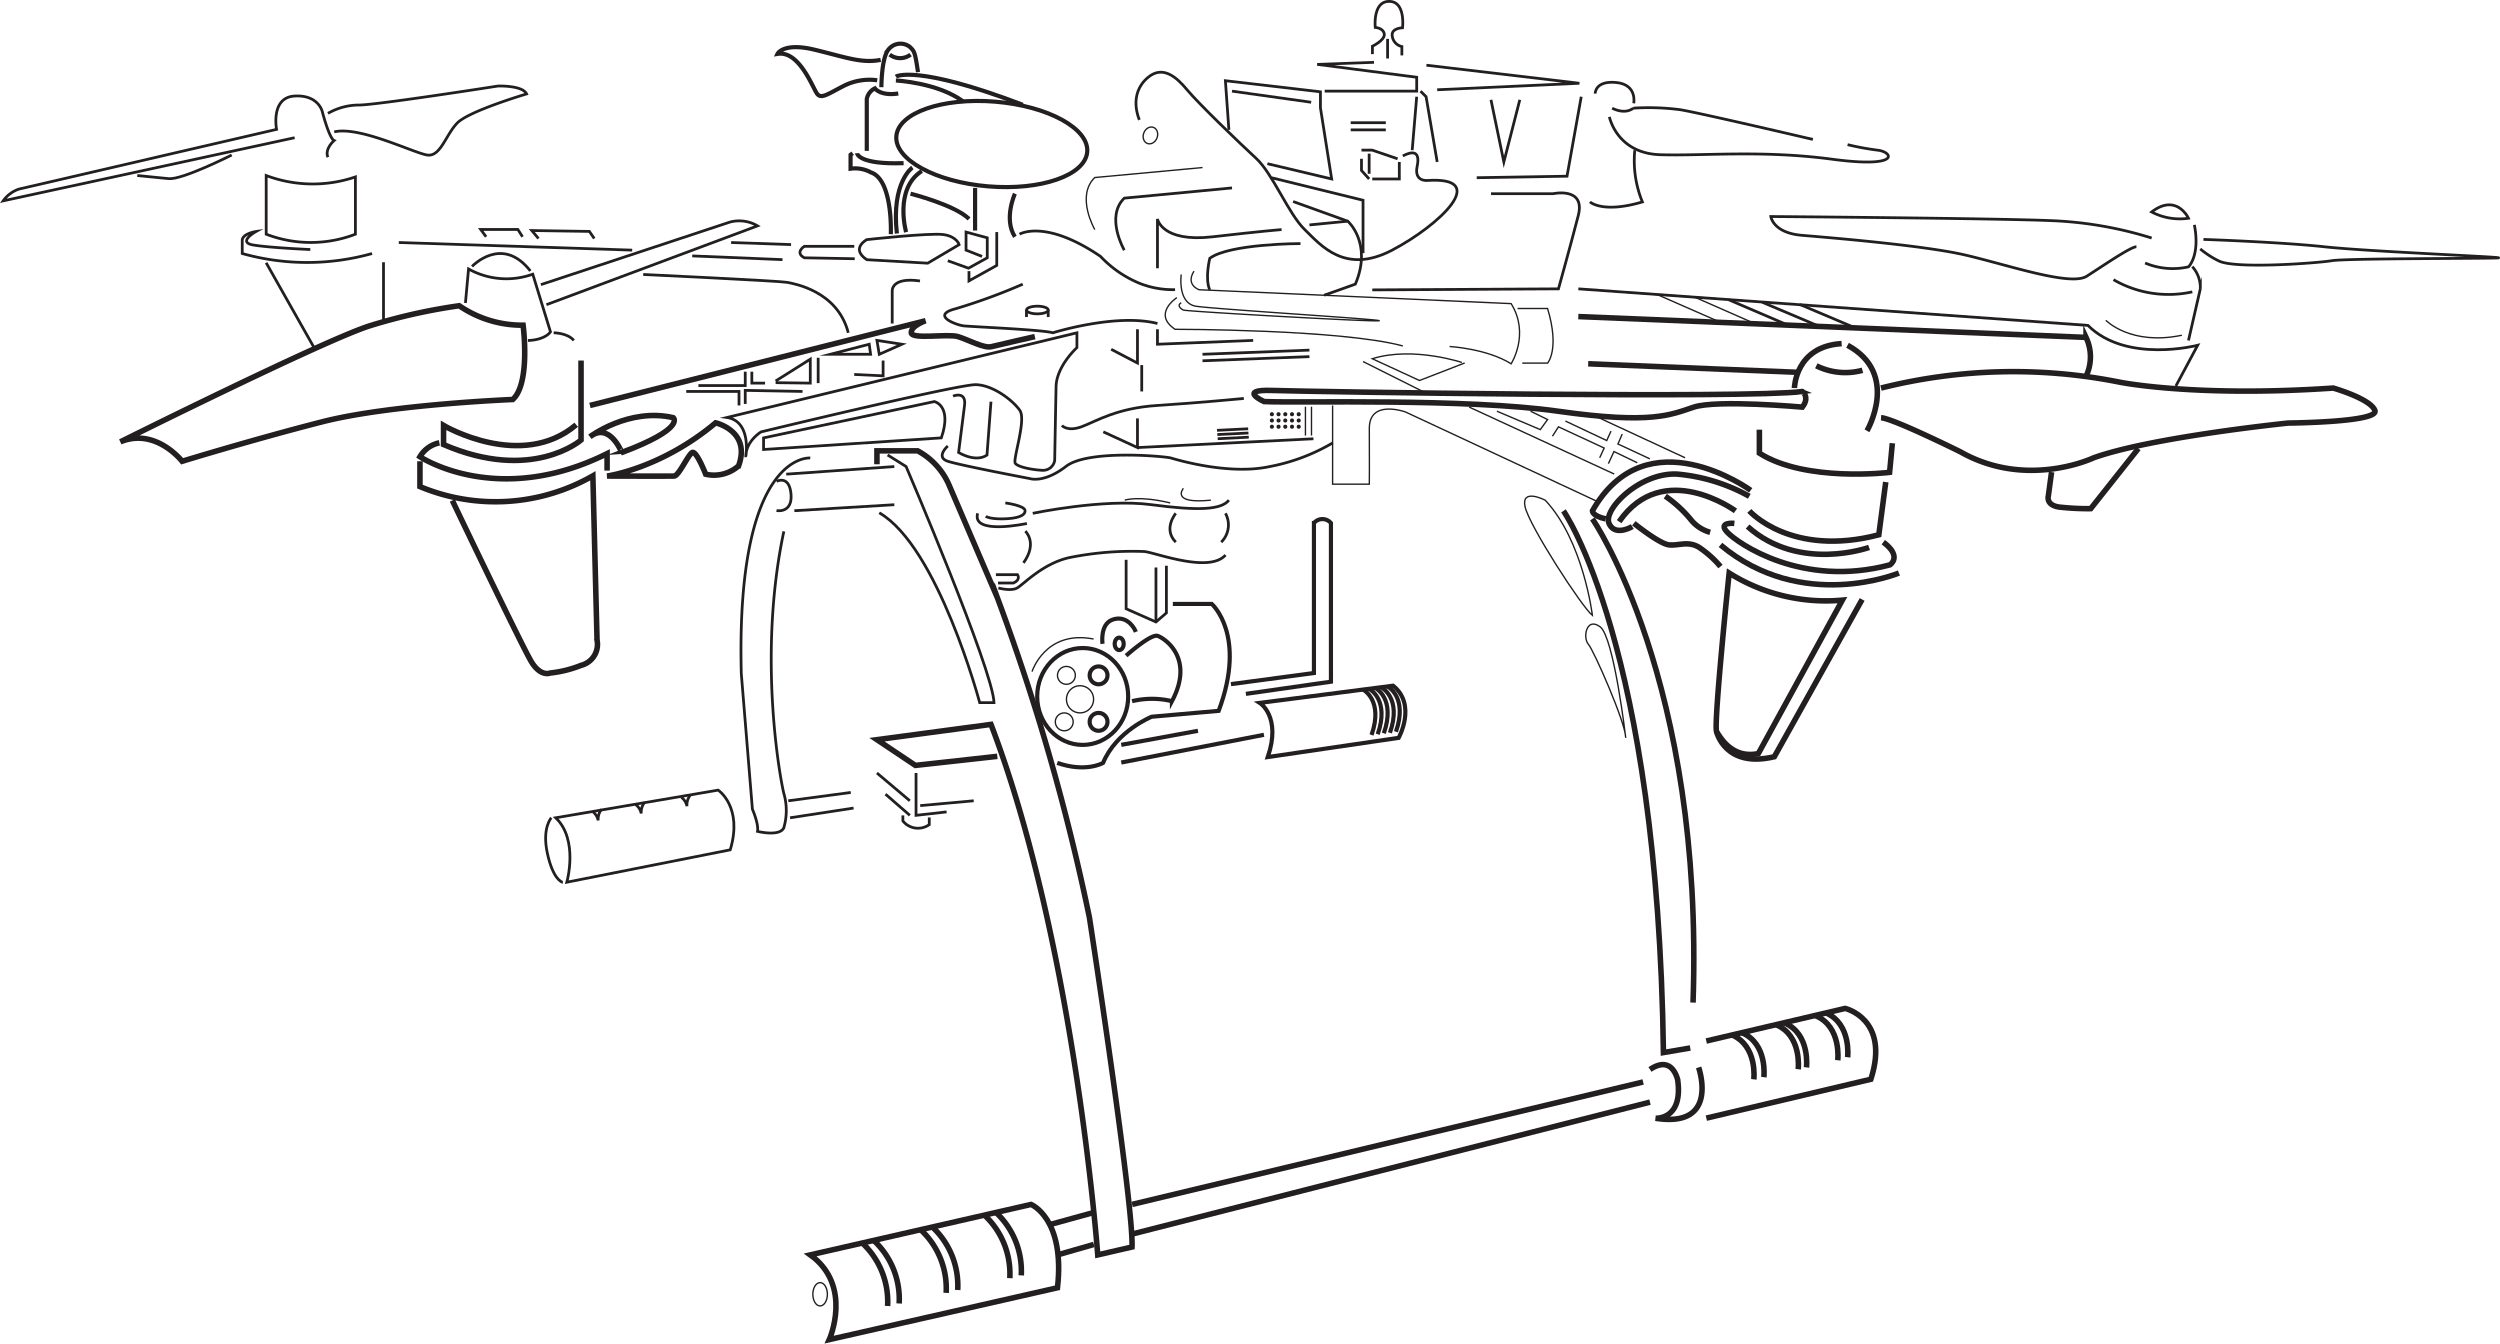 <svg id="Layer_1" data-name="Layer 1" xmlns="http://www.w3.org/2000/svg" viewBox="0 0 450.06 241.87"><defs><style>.cls-1,.cls-2,.cls-3,.cls-5{fill:none;stroke:#231f20;stroke-miterlimit:10;}.cls-2{stroke-width:0.5px;}.cls-3{stroke-width:0.75px;}.cls-4{fill:#231f20;}.cls-5{stroke-width:0.25px;}</style></defs><path class="cls-1" d="M42.88,129.38S79.5,111.13,87.75,108.5a102.78,102.78,0,0,1,16.13-3.62,20,20,0,0,0,11.5,3.5s1.38,10.5-1.87,13.38c0,0-22,.88-34.23,4S54,132.88,54,132.88,49.25,126.75,42.88,129.38Z" transform="translate(-21.21 -49.84)"/><path class="cls-2" d="M105,104.38l.56-6.12a14,14,0,0,0,11.56.94l3.19,10.38s-.87,1.44-4.06,1.56" transform="translate(-21.21 -49.84)"/><path class="cls-2" d="M106.19,97.81s5.38-5.75,10.5.81" transform="translate(-21.21 -49.84)"/><path class="cls-2" d="M120.88,109.75s2.5,0,3.63,1.38" transform="translate(-21.21 -49.84)"/><path class="cls-1" d="M125.81,114.75v14.31s-8.81,7.69-24.75.81v-3.44s14,8.25,23.88-.12" transform="translate(-21.21 -49.84)"/><path class="cls-1" d="M100.31,129.56a5.31,5.31,0,0,0-3.5,2.5s13.88,9.31,33.69-.56v3.06" transform="translate(-21.21 -49.84)"/><path class="cls-1" d="M96.81,132.88v4.56a35.26,35.26,0,0,0,31.13-1.94l.75,29.56a3.9,3.9,0,0,1-2.87,4.56,20.93,20.93,0,0,1-5.56,1.38s-1.69.75-3.37-2-14.25-29.06-14.25-29.06" transform="translate(-21.21 -49.84)"/><path class="cls-1" d="M127.41,128.47s7-5.28,15-3.44c0,0,2.34,1.91-9.28,6.28C133.16,131.31,130.94,125.69,127.41,128.47Z" transform="translate(-21.21 -49.84)"/><path class="cls-1" d="M130.5,135.54s9.71-1.33,19.54-9.58c0,0,6.42,1.46,4.13,7.75a6.69,6.69,0,0,1-5.92,1.5s-1.67-4.29-2.42-3.9-2.42,4.19-3.25,4.23S130.5,135.54,130.5,135.54Z" transform="translate(-21.21 -49.84)"/><path class="cls-2" d="M118.58,101.08l34-11.25a6.49,6.49,0,0,1,5,.67l-38,14.19" transform="translate(-21.21 -49.84)"/><path class="cls-1" d="M127.41,122.83l60.43-15.25s-2.67.92-2.58,2.17,6.58.13,8.42.69,4.67,2.15,6,1.81,7.83-1.81,7.83-1.81" transform="translate(-21.21 -49.84)"/><path class="cls-2" d="M152.08,125l63-15.25v2.67s-3.67,3.33-3.75,7-.25,13.32-.25,13.32a2.13,2.13,0,0,1-2.17,1.77c-1.83-.08-4.42-.58-4.92-1.25s2-7.77.83-9.51-4.75-4.57-7.92-4.66-38.67,8.5-38.67,8.5-2.67,1.58-2.75,4.33C155.5,131.92,156.5,125.67,152.08,125Z" transform="translate(-21.21 -49.84)"/><path class="cls-2" d="M158.67,128.67l30.75-6.54s3.25.71,1.25,6.54l-32,2.09Z" transform="translate(-21.21 -49.84)"/><path class="cls-2" d="M192.78,121.15s2.42-1,2.07,1.68-1.07,8.47-1.07,8.47,3,1.87,5.11.47l.72-9.62" transform="translate(-21.21 -49.84)"/><path class="cls-2" d="M161,136.5s2.17-1.17,2.58,2-1.67,3.42-2.58,3.25" transform="translate(-21.21 -49.84)"/><path class="cls-2" d="M167.08,132.29s-13.43-1.27-12.42,38.81l2,24.41s1.17,2.67.92,4c0,0,4.05,1,4.74-.67a11.08,11.08,0,0,0,0-6.17c-.49-1.83-4.85-24.33,0-47.17" transform="translate(-21.21 -49.84)"/><line class="cls-2" x1="141.54" y1="85.36" x2="161" y2="83.99"/><line class="cls-2" x1="143" y1="91.94" x2="161" y2="90.86"/><path class="cls-1" d="M179.08,133.42V131h7.33a12.72,12.72,0,0,1,5.71,6.29l8.63,20.13A393.28,393.28,0,0,1,217.33,215s8,52,7.67,59.33l-6.17,1.42s-4.12-56-19.22-95.5L179.08,183l6.92,4.63L200.75,186" transform="translate(-21.21 -49.84)"/><polyline class="cls-2" points="164.91 139.16 164.91 146.78 170.41 146.16"/><line class="cls-2" x1="165.66" y1="145.03" x2="175.29" y2="144.16"/><line class="cls-2" x1="163.79" y1="146.78" x2="159.41" y2="142.97"/><line class="cls-2" x1="163.79" y1="144.16" x2="157.87" y2="139.16"/><path class="cls-2" d="M183.75,196.63v1a3.48,3.48,0,0,0,4.75.66V197" transform="translate(-21.21 -49.84)"/><line class="cls-2" x1="141.91" y1="144.16" x2="153.16" y2="142.66"/><line class="cls-2" x1="142.23" y1="147.22" x2="153.66" y2="145.47"/><path class="cls-2" d="M150.5,192.08s4.5,3,2.17,10.75l-29.42,5.83s2.17-7.62-2-11.6Z" transform="translate(-21.21 -49.84)"/><path class="cls-2" d="M127.9,195.94a2.65,2.65,0,0,1,1,1.6,2.85,2.85,0,0,1,.6-2" transform="translate(-21.21 -49.84)"/><path class="cls-2" d="M135.65,194.69a2.65,2.65,0,0,1,1,1.6,2.85,2.85,0,0,1,.6-2" transform="translate(-21.21 -49.84)"/><path class="cls-2" d="M143.88,193.38a2.65,2.65,0,0,1,1,1.6,2.85,2.85,0,0,1,.6-2" transform="translate(-21.21 -49.84)"/><path class="cls-2" d="M120.46,197.06s-1.71,1.81-.71,6.4,2.54,5.21,2.79,5.21" transform="translate(-21.21 -49.84)"/><path class="cls-2" d="M181,131.75l3.33,2.08s15.58,36.42,15.83,42.5h-2.58s-7.5-28.08-18.08-34.17" transform="translate(-21.21 -49.84)"/><line class="cls-2" x1="47.91" y1="47.3" x2="56.64" y2="62.76"/><line class="cls-2" x1="69.04" y1="47.21" x2="69.04" y2="57.74"/><path class="cls-2" d="M88.19,95.48a43.22,43.22,0,0,1-23.37,0V93.13c0-1.25,2.5-1.62,2.5-1.62s-3.5,1.94-.5,2.44,10.25.81,10.25.81" transform="translate(-21.21 -49.84)"/><path class="cls-2" d="M69.13,81.44V92a22.38,22.38,0,0,0,16.06,0V81.69A23.84,23.84,0,0,1,69.13,81.44Z" transform="translate(-21.21 -49.84)"/><path class="cls-2" d="M74.25,74.63,21.78,86a5.76,5.76,0,0,1,2.84-2.12L71,73.13s-1.12-5.75,3.25-6,5,2.88,5,2.88,1.23,4.75,2.11,5.13c0,0-1.75,1.5-1.12,3" transform="translate(-21.21 -49.84)"/><path class="cls-2" d="M45.92,81.44l5.66.56c2.42.25,11.34-4.25,11.34-4.25" transform="translate(-21.21 -49.84)"/><path class="cls-2" d="M80.25,70.25a11.2,11.2,0,0,1,5.67-1.5c3.58-.08,24.92-3.42,24.92-3.42s4.42-.17,5.17,1.42c0,0-10.42,3.08-12.5,5.25s-3,6.08-5.37,5.75S86,72.5,81.38,73.58" transform="translate(-21.21 -49.84)"/><line class="cls-2" x1="71.79" y1="43.66" x2="113.81" y2="45.03"/><polyline class="cls-2" points="87.51 42.63 86.54 41.31 93.23 41.31 94.07 42.63"/><polyline class="cls-2" points="96.94 42.94 95.73 41.5 106.1 41.66 106.98 42.94"/><polyline class="cls-2" points="123.54 70.47 133.04 70.47 133.04 72.99"/><polyline class="cls-2" points="134.16 72.72 134.16 70.28 144.48 70.47"/><polyline class="cls-2" points="125.73 69.41 134.16 69.41 134.16 66.91"/><polyline class="cls-2" points="135.35 66.91 135.35 68.97 137.73 68.97"/><polyline class="cls-2" points="139.63 68.59 145.87 64.66 145.87 68.97 139.63 68.89"/><line class="cls-2" x1="147.29" y1="68.97" x2="147.29" y2="64.41"/><polygon class="cls-2" points="149.48 63.78 156.48 61.97 156.73 63.78 149.48 63.78"/><polygon class="cls-2" points="157.87 61.28 158.29 63.78 162.37 61.97 157.87 61.28"/><polyline class="cls-2" points="158.98 64.91 158.98 67.66 153.78 67.41"/><path class="cls-2" d="M137,99.25s24.67,1.17,25.92,1.42,9.07,1.54,11,9.08" transform="translate(-21.21 -49.84)"/><path class="cls-2" d="M181.83,108.08v-5.83s-.25-2.58,5-1.83" transform="translate(-21.21 -49.84)"/><line class="cls-2" x1="124.62" y1="46.07" x2="140.87" y2="46.74"/><line class="cls-2" x1="131.62" y1="43.66" x2="142.41" y2="44.03"/><path class="cls-2" d="M175,94.19H166s-1.75,1.1,0,2.06l9.08.17" transform="translate(-21.21 -49.84)"/><path class="cls-2" d="M188.22,97.22l5.66-3.34s-.41-1.47-2.83-1.81-13.8.91-13.8.91-3,1.6,0,3.61Z" transform="translate(-21.21 -49.84)"/><polyline class="cls-2" points="170.63 46.94 174.35 48.28 177.73 46.41 177.73 42.81 173.91 41.78 173.91 45.03 176.79 46.16"/><polyline class="cls-2" points="174.44 48.81 174.44 50.56 179.44 47.78 179.44 41.78"/><path class="cls-3" d="M181.58,92S182,82.21,178,80.88a5.93,5.93,0,0,0-3.67-.67v-2.5l.38-.29" transform="translate(-21.21 -49.84)"/><path class="cls-3" d="M175.5,77.42s.13,2.08,8.38,1.79" transform="translate(-21.21 -49.84)"/><path class="cls-3" d="M185.46,80s-3.83,2.63-2.79,11.88" transform="translate(-21.21 -49.84)"/><path class="cls-3" d="M184.33,91.63s-2.21-7.79,2.83-11" transform="translate(-21.21 -49.84)"/><path class="cls-3" d="M177.25,77V67.67a2.67,2.67,0,0,1,1.46-1.92s1,1.42,4.21.92" transform="translate(-21.21 -49.84)"/><path class="cls-3" d="M179.88,65.54s0-5.21,1.25-6.75a2.74,2.74,0,0,1,3.88-.5c.78.78.91.77,1.46,4.54" transform="translate(-21.21 -49.84)"/><path class="cls-3" d="M181.38,59.67a3.08,3.08,0,0,0,3.75,0" transform="translate(-21.21 -49.84)"/><path class="cls-3" d="M179.13,64.29a10.27,10.27,0,0,0-6,1c-3,1.54-4.08,2.42-4.83,1.42s-3.21-7.83-7.12-7.17c0,0,1-2.12,6.67-.75s8.46,2.5,11.9,1.83" transform="translate(-21.21 -49.84)"/><path class="cls-3" d="M182.49,64.33s7.64.38,12.18,3.83" transform="translate(-21.21 -49.84)"/><path class="cls-3" d="M182.49,63.63s3.55-2.29,22.85,5.08" transform="translate(-21.21 -49.84)"/><ellipse class="cls-3" cx="199.75" cy="75.76" rx="7.65" ry="17.24" transform="translate(86.57 218.75) rotate(-85.27)"/><path class="cls-3" d="M185.13,84.71s7.94,2,10.53,4.54" transform="translate(-21.21 -49.84)"/><line class="cls-3" x1="175.54" y1="33.82" x2="175.54" y2="41.5"/><path class="cls-3" d="M203.92,84.71s-2.08,4.56,0,7.76" transform="translate(-21.21 -49.84)"/><path class="cls-2" d="M204.75,92s4.58-2.8,14.58,4a20.21,20.21,0,0,0,7.17,4.9,16.14,16.14,0,0,0,6.25,1.08" transform="translate(-21.21 -49.84)"/><path class="cls-2" d="M205.33,101a106.91,106.91,0,0,1-12.08,4.42c-4.58,1.17.08,2.92,1.42,3.08s14.09.68,16.08,1.25c0,0,11.42-3.58,18.83-1.67" transform="translate(-21.21 -49.84)"/><ellipse class="cls-2" cx="186.75" cy="55.81" rx="1.96" ry="0.69"/><line class="cls-2" x1="184.79" y1="57.07" x2="184.79" y2="55.81"/><line class="cls-2" x1="188.7" y1="57.07" x2="188.7" y2="55.81"/><path class="cls-2" d="M191.84,130.13s-2.28,2,0,2.75S206.63,136,206.63,136s2.5.88,6.5-2.21S231,132,232,132.29s10.38,3.13,17.75,1.55a35.25,35.25,0,0,0,11.38-4.27" transform="translate(-21.21 -49.84)"/><path class="cls-2" d="M212.38,126.44s1,1.19,3.63.19,6.29-3.34,13.58-3.8,15.54-1.26,15.54-1.26" transform="translate(-21.21 -49.84)"/><polyline class="cls-2" points="204.77 59.28 204.77 65.36 200.04 62.88"/><line class="cls-2" x1="205.54" y1="70.47" x2="205.54" y2="65.72"/><polyline class="cls-2" points="208.37 59.28 208.37 61.97 225.6 61.28"/><line class="cls-2" x1="216.48" y1="63.78" x2="235.73" y2="63.03"/><line class="cls-2" x1="216.48" y1="64.95" x2="235.73" y2="64.2"/><path class="cls-2" d="M237.69,115.21" transform="translate(-21.21 -49.84)"/><polyline class="cls-2" points="198.62 77.74 204.77 80.57 204.77 75.32"/><line class="cls-2" x1="236.45" y1="78.99" x2="204.77" y2="80.57"/><line class="cls-2" x1="224.7" y1="77.19" x2="219.1" y2="77.47"/><line class="cls-2" x1="224.75" y1="77.95" x2="219.15" y2="78.23"/><line class="cls-2" x1="224.81" y1="78.7" x2="219.21" y2="78.98"/><circle class="cls-4" cx="228.97" cy="74.57" r="0.37"/><circle class="cls-4" cx="230.17" cy="74.57" r="0.37"/><circle class="cls-4" cx="228.97" cy="75.7" r="0.37"/><circle class="cls-4" cx="230.17" cy="75.7" r="0.37"/><circle class="cls-4" cx="231.38" cy="74.57" r="0.37"/><circle class="cls-4" cx="232.59" cy="74.57" r="0.37"/><circle class="cls-4" cx="231.38" cy="75.7" r="0.37"/><circle class="cls-4" cx="232.59" cy="75.7" r="0.37"/><circle class="cls-4" cx="228.97" cy="76.82" r="0.37"/><circle class="cls-4" cx="230.17" cy="76.82" r="0.37"/><circle class="cls-4" cx="231.38" cy="76.82" r="0.37"/><circle class="cls-4" cx="232.59" cy="76.82" r="0.37"/><circle class="cls-4" cx="233.8" cy="74.57" r="0.37"/><circle class="cls-4" cx="233.8" cy="75.7" r="0.37"/><circle class="cls-4" cx="233.8" cy="76.82" r="0.37"/><line class="cls-5" x1="235.01" y1="73.22" x2="235.01" y2="78.41"/><line class="cls-5" x1="236.1" y1="73.22" x2="236.1" y2="78.41"/><path class="cls-2" d="M198.67,142.79s.63.5,3.08.46,4-.51,4-1.46-3.56-1.41-3.56-1.41" transform="translate(-21.21 -49.84)"/><path class="cls-2" d="M206.08,144.08s-10,2.17-8.87-1.83" transform="translate(-21.21 -49.84)"/><path class="cls-2" d="M205.79,145.46s2.29,2.08-.33,5.71" transform="translate(-21.21 -49.84)"/><path class="cls-2" d="M200.5,153.29h3.88s.67.88-.71,1.5h-2.79" transform="translate(-21.21 -49.84)"/><path class="cls-2" d="M200.94,155.69s2.25.63,3.38,0,4.69-4.5,9.56-5.5a57.09,57.09,0,0,1,13.38-1.06c2.13.25,11.64,3.94,14.57.63" transform="translate(-21.21 -49.84)"/><path class="cls-2" d="M207.13,142.25s12.81-2.69,21.31-1.56,12.63.94,14-.81" transform="translate(-21.21 -49.84)"/><path class="cls-5" d="M223.69,139.88s2.5-.87,8.19.5" transform="translate(-21.21 -49.84)"/><path class="cls-5" d="M234.25,137.75s-2.44,2.88,4.94,2.13" transform="translate(-21.21 -49.84)"/><path class="cls-2" d="M232.88,142.25s-2.37,2.81,0,5.19" transform="translate(-21.21 -49.84)"/><path class="cls-2" d="M241.82,142.25a4.35,4.35,0,0,1-.76,5.19" transform="translate(-21.21 -49.84)"/><polyline class="cls-2" points="209.98 101.84 209.98 110.34 208.1 111.97 202.73 109.59 202.73 100.78"/><line class="cls-2" x1="208.1" y1="111.97" x2="208.1" y2="102.16"/><path class="cls-3" d="M232.35,158.56h7s6.38,5.56,1.25,19.25l-12.06,1.06s-6.37,2.56-8.75,8.31c0,0-3.06,1.81-8.25,0" transform="translate(-21.21 -49.84)"/><path class="cls-3" d="M223.94,167.88s4.44-4,5.69-3.56,6.69,4,2.56,11.75a15.34,15.34,0,0,0-7.18,0" transform="translate(-21.21 -49.84)"/><ellipse class="cls-3" cx="194.91" cy="125.38" rx="8.19" ry="8.72"/><circle class="cls-5" cx="194.43" cy="125.89" r="2.45"/><circle class="cls-3" cx="197.77" cy="121.58" r="1.61"/><circle class="cls-5" cx="191.98" cy="121.58" r="1.61"/><circle class="cls-3" cx="197.77" cy="129.95" r="1.61"/><circle class="cls-5" cx="191.59" cy="129.95" r="1.61"/><path class="cls-5" d="M207,170.75s2.38-7.56,11.09-5.87" transform="translate(-21.21 -49.84)"/><path class="cls-3" d="M219.69,165.75s-.49-3.44,1.69-4.31,3.75.75,4.31,2.16" transform="translate(-21.21 -49.84)"/><ellipse class="cls-3" cx="201.48" cy="115.91" rx="0.81" ry="1.12"/><line class="cls-3" x1="201.85" y1="134.09" x2="215.66" y2="131.56"/><line class="cls-3" x1="201.85" y1="137.27" x2="227.54" y2="132.28"/><path class="cls-3" d="M248,176.38s3.94,2.44,1.44,9.75L273,182.67s3.31-5.93-1-9.39Z" transform="translate(-21.21 -49.84)"/><path class="cls-3" d="M266.61,174s3.7,1.9,1.51,8.15" transform="translate(-21.21 -49.84)"/><path class="cls-3" d="M267.72,173.87s3.7,1.9,1.51,8.15" transform="translate(-21.21 -49.84)"/><path class="cls-3" d="M268.82,173.7s3.7,1.9,1.51,8.15" transform="translate(-21.21 -49.84)"/><path class="cls-3" d="M269.92,173.61s3.7,1.9,1.51,8.15" transform="translate(-21.21 -49.84)"/><path class="cls-3" d="M271,173.42s3.7,1.9,1.51,8.15" transform="translate(-21.21 -49.84)"/><path class="cls-3" d="M242.81,173l14.94-2v-27a2,2,0,0,1,3.06,0v28.56l-15.31,2.19" transform="translate(-21.21 -49.84)"/><path class="cls-5" d="M308.5,140l-34.28-16s-6.54-2.36-6.5,3,0,10,0,10h-6.61V122.83" transform="translate(-21.21 -49.84)"/><path class="cls-5" d="M307.88,160.63s-1.61-13.42-8.5-20.75c0,0-4.37-2.25-3.62,1.19S306,159.13,307.88,160.63Z" transform="translate(-21.21 -49.84)"/><path class="cls-5" d="M313.88,182.67s-2.12-18.17-4.62-20-3.12,2-2.12,3.13S313.88,180,313.88,182.67Z" transform="translate(-21.21 -49.84)"/><path class="cls-1" d="M307.88,143.25S328,172.33,326,230.33" transform="translate(-21.21 -49.84)"/><path class="cls-1" d="M302.67,141.81s17,24.19,18,97.52l4.83-.83" transform="translate(-21.21 -49.84)"/><path class="cls-1" d="M328.38,237.25l25-5.87s8.13,1.88,4.63,12.75l-29.62,7" transform="translate(-21.21 -49.84)"/><path class="cls-1" d="M353.83,240.17s.72-6-3.93-8" transform="translate(-21.21 -49.84)"/><path class="cls-1" d="M352.05,240.71s.72-6-3.93-8" transform="translate(-21.21 -49.84)"/><path class="cls-1" d="M346.42,242s.72-6-3.93-8" transform="translate(-21.21 -49.84)"/><path class="cls-1" d="M344.93,242.33s.72-6-3.93-8" transform="translate(-21.21 -49.84)"/><path class="cls-1" d="M338.75,243.76s.72-6-3.93-8" transform="translate(-21.21 -49.84)"/><path class="cls-1" d="M336.94,244.15s.72-6-3.93-8" transform="translate(-21.21 -49.84)"/><path class="cls-1" d="M327,242s3.88,11-7.75,9.15c0,0,4.94.32,4-6.78a.54.54,0,0,0,0-.09c-.34-1.29-1.51-4.24-5-1.91" transform="translate(-21.21 -49.84)"/><line class="cls-1" x1="297.04" y1="198.41" x2="203.8" y2="222.16"/><line class="cls-1" x1="295.8" y1="194.78" x2="203.8" y2="216.82"/><line class="cls-1" x1="196.92" y1="218.27" x2="189.16" y2="220.41"/><line class="cls-1" x1="196.92" y1="224.03" x2="190.37" y2="225.91"/><path class="cls-1" d="M167.08,275.75l39.75-9.08s6.17,2.5,4.75,15L170.5,291S174.83,281.33,167.08,275.75Z" transform="translate(-21.21 -49.84)"/><path class="cls-1" d="M205.06,279.44a14.43,14.43,0,0,0-4.55-11.33" transform="translate(-21.21 -49.84)"/><path class="cls-1" d="M203,279.94a14.43,14.43,0,0,0-4.55-11.33" transform="translate(-21.21 -49.84)"/><path class="cls-1" d="M193.62,282.07a14.43,14.43,0,0,0-4.55-11.33" transform="translate(-21.21 -49.84)"/><path class="cls-1" d="M191.54,282.59A14.43,14.43,0,0,0,187,271.26" transform="translate(-21.21 -49.84)"/><path class="cls-1" d="M183.08,284.5a14.43,14.43,0,0,0-4.55-11.33" transform="translate(-21.21 -49.84)"/><path class="cls-1" d="M181,284.95a14.43,14.43,0,0,0-4.55-11.33" transform="translate(-21.21 -49.84)"/><ellipse class="cls-5" cx="147.64" cy="233" rx="1.31" ry="2.1"/><path class="cls-1" d="M352.88,157.88A32.8,32.8,0,0,1,332.5,153s-2.87,27.65-2.25,28.58,2.75,4.92,7.5,3.92Z" transform="translate(-21.21 -49.84)"/><path class="cls-1" d="M330.25,181.58s1.5,6.61,10.38,4.49l15.81-28.31" transform="translate(-21.21 -49.84)"/><path class="cls-1" d="M363.06,153s-17.44,7.25-32.12-5.06" transform="translate(-21.21 -49.84)"/><path class="cls-1" d="M333.44,144.06s-3.12-.31-1.25,1.63,13.38,10.06,29.25,5.84c0,0,2.31-1.47-1.19-4.09" transform="translate(-21.21 -49.84)"/><path class="cls-1" d="M357.69,148.39s-12.56,4.55-21.87-3.76" transform="translate(-21.21 -49.84)"/><path class="cls-1" d="M336.13,141.81s7.44,8.44,23.31,4.31l1.25-9.5" transform="translate(-21.21 -49.84)"/><path class="cls-1" d="M361.88,129.63l-.5,5.25s-15.12,1.83-23.44-3.46v-4.23" transform="translate(-21.21 -49.84)"/><path class="cls-1" d="M330.94,151.83a18.72,18.72,0,0,0-3.85-3.45c-2-1.22-3.67-.26-5.42-.45s-6.33-3.89-6.33-3.89" transform="translate(-21.21 -49.84)"/><path class="cls-1" d="M329.08,145.67a6.78,6.78,0,0,1-3.58-2.41,22.4,22.4,0,0,0-4.5-4.1" transform="translate(-21.21 -49.84)"/><path class="cls-1" d="M315.06,144.63s-3.12,1.9-4.19-.58,5.52-9.18,12.26-8.86a32.51,32.51,0,0,1,13,4" transform="translate(-21.21 -49.84)"/><path class="cls-1" d="M333.63,141.81s-13-9.5-20.94,1.94" transform="translate(-21.21 -49.84)"/><path class="cls-1" d="M336.38,138.11s-18.69-13.61-28.5,3.7c0,0,0,.94,2.4,1.44" transform="translate(-21.21 -49.84)"/><line class="cls-5" x1="264.48" y1="73.28" x2="290.6" y2="85.34"/><line class="cls-5" x1="286.66" y1="74.66" x2="303.35" y2="82.41"/><polyline class="cls-5" points="275.54 74.03 278.6 75.53 277.29 77.34 269.48 74.03"/><polyline class="cls-5" points="279.48 78.53 280.56 76.84 288.79 80.66 287.98 82.41"/><polyline class="cls-5" points="289.55 83.47 290.55 81.29 294.75 83.31"/><polyline class="cls-5" points="297.02 82.61 291.27 79.93 292.04 78.14"/><polyline class="cls-5" points="290.02 77.61 289.25 79.31 281.81 75.8"/><path class="cls-1" d="M345.67,123.13s-15.39-1.37-19.53,0-7.6,3.13-24.37.75-46.6-1.46-53-1.75c0,0-4.89-2.21,1.43-2s85.49,1.5,95.49.19C345.67,120.31,347.08,121.33,345.67,123.13Z" transform="translate(-21.21 -49.84)"/><path class="cls-1" d="M353.81,112c9.5,5.13,3.5,15.4,3.5,15.4" transform="translate(-21.21 -49.84)"/><path class="cls-1" d="M344.25,119.7s.13-7.51,8.5-8" transform="translate(-21.21 -49.84)"/><path class="cls-1" d="M348.19,115.69a11.74,11.74,0,0,0,8.31.81" transform="translate(-21.21 -49.84)"/><path class="cls-1" d="M359.83,119.7a97.57,97.57,0,0,1,42.92-1.07s13.5,2.77,38.5,1.07c0,0,6.75,1.93,7.5,4.05S433.13,126,433.13,126s-24.5,2.5-35,6.25c0,0-12,5.74-24-1.07,0,0-12.08-6-14.29-6.14" transform="translate(-21.21 -49.84)"/><path class="cls-1" d="M390.54,134.83l-.58,4.29s-.5,1.63,1.92,2a46.72,46.72,0,0,0,5.71.29l8.58-10.83" transform="translate(-21.21 -49.84)"/><path class="cls-2" d="M412.92,119.33l3.92-7.33s-12.83,3.33-19.75-3.58l-91.74-6.58" transform="translate(-21.21 -49.84)"/><path class="cls-1" d="M305.34,106.83l91.41,3.75a8.2,8.2,0,0,1,0,7" transform="translate(-21.21 -49.84)"/><line class="cls-1" x1="285.91" y1="65.49" x2="323.68" y2="67.03"/><line class="cls-5" x1="298.29" y1="53.01" x2="309.76" y2="58.04"/><line class="cls-5" x1="305.07" y1="53.49" x2="316.12" y2="58.35"/><line class="cls-2" x1="311.13" y1="53.93" x2="321.77" y2="58.49"/><line class="cls-2" x1="317.26" y1="54.42" x2="327.46" y2="58.73"/><line class="cls-2" x1="324.03" y1="54.82" x2="333.79" y2="58.95"/><path class="cls-5" d="M295.25,115.21h4.56s2.23-2.46,0-9.83h-5.4" transform="translate(-21.21 -49.84)"/><path class="cls-5" d="M282.17,112.22s6.67.36,11.08,3.11c0,0,3.42-5.33,0-10.83L237.08,102s-2.5-.85-.92-3.35" transform="translate(-21.21 -49.84)"/><path class="cls-5" d="M268.25,114.42l8.5,3.92,8.05-3.12S275.75,112.08,268.25,114.42Z" transform="translate(-21.21 -49.84)"/><line class="cls-5" x1="245.38" y1="65.09" x2="256.66" y2="70.74"/><path class="cls-5" d="M233.86,99.25s-.41,2.92.82,4.6a2.72,2.72,0,0,0,1.85,1.12c3.39.53,34.81,2.45,32.89,2.62s-34.67-1.69-35.17-1.93-1.2-.84-.39-1.32" transform="translate(-21.21 -49.84)"/><path class="cls-5" d="M233.08,103.42s-4.5,2.91-.33,5.7c0,0,29.95,0,41,3" transform="translate(-21.21 -49.84)"/><path class="cls-2" d="M415.19,111.13l2.13-9.29a5.67,5.67,0,0,0-1.44-4" transform="translate(-21.21 -49.84)"/><path class="cls-2" d="M407.38,97.19a12.88,12.88,0,0,0,7.81.69s2.13-2,1.06-7.56" transform="translate(-21.21 -49.84)"/><path class="cls-2" d="M408.56,88a10.92,10.92,0,0,0,6.63,1.13S413.06,84.56,408.56,88Z" transform="translate(-21.21 -49.84)"/><path class="cls-2" d="M401.69,100.19a19.78,19.78,0,0,0,14.19,2.19" transform="translate(-21.21 -49.84)"/><path class="cls-5" d="M400.31,107.5s4.44,4.63,13.69,2.69" transform="translate(-21.21 -49.84)"/><path class="cls-2" d="M417.88,92.94s13.88.47,21.81,1.33,32.94,1.86,31.25,2-27.31.06-29.94.5-17.69,1.56-20.44,0a16,16,0,0,1-3.25-2.12" transform="translate(-21.21 -49.84)"/><path class="cls-2" d="M408.56,92.69a69.54,69.54,0,0,0-17.87-3.12c-10.12-.44-50.69-.75-50.69-.75s.38,2.94,5.56,3.38S367.44,94,375,95.75s18.94,5.69,21.88,3.81,7.88-5.28,8.94-5.3" transform="translate(-21.21 -49.84)"/><path class="cls-2" d="M223.61,94.88s-3.47-6,0-9.37L243,83.67" transform="translate(-21.21 -49.84)"/><path class="cls-5" d="M218.3,91.17s-3.47-6,0-9.37L237.69,80" transform="translate(-21.21 -49.84)"/><path class="cls-2" d="M229.58,98.13V89.25s.75,4.27,9.92,3.22,12.42-1.3,12.42-1.3" transform="translate(-21.21 -49.84)"/><path class="cls-2" d="M256.94,90.33l6.9-.67s4.49,3.92,1.37,11.33l-5.63,2" transform="translate(-21.21 -49.84)"/><path class="cls-2" d="M255.33,93.69s-12.75,0-16.33,2.65c0,0-.92,3.7,0,5.68" transform="translate(-21.21 -49.84)"/><line class="cls-2" x1="232.79" y1="36.28" x2="242.62" y2="39.82"/><polyline class="cls-2" points="228.87 31.99 245.38 36.05 245.38 45.57"/><path class="cls-2" d="M226.33,71.42s-2.15-4.6,1.58-7.67c2.58-2.13,5-.17,7,2.25s9.42,9.58,12.42,12.33,5.83,10,8.75,12.83,7.25,8.17,15.75,3.71,17.83-13.29,6.33-12.54c0,0-2.42.26-1.83-2.54s-.83-2.8-2.58-1.88" transform="translate(-21.21 -49.84)"/><ellipse class="cls-5" cx="228.31" cy="74.22" rx="1.55" ry="1.27" transform="translate(55.7 210.69) rotate(-68.91)"/><polyline class="cls-2" points="247.04 32.22 251.91 32.22 251.91 29.16"/><path class="cls-2" d="M267.69,77.5" transform="translate(-21.21 -49.84)"/><line class="cls-2" x1="246.48" y1="31.28" x2="246.48" y2="27.66"/><polyline class="cls-2" points="245.1 28.59 245.1 30.69 246.48 32.22"/><polyline class="cls-2" points="245.1 27.03 247.04 27.03 251.6 28.59"/><polyline class="cls-2" points="228.16 29.47 239.73 32.22 237.71 19.41 237.71 16.53 220.6 14.53 221.23 23.38"/><line class="cls-2" x1="221.79" y1="16.41" x2="236.04" y2="18.41"/><polyline class="cls-2" points="238.48 16.41 255.04 16.41 255.04 13.91 237.13 11.59 247.35 11.22"/><line class="cls-2" x1="243.16" y1="22.09" x2="249.48" y2="22.09"/><line class="cls-2" x1="243.16" y1="23.38" x2="249.48" y2="23.38"/><line class="cls-2" x1="255.04" y1="17.41" x2="254.23" y2="27.03"/><polyline class="cls-2" points="255.73 16.41 256.73 17.41 258.73 29.16"/><polyline class="cls-2" points="268.41 17.97 270.73 29.16 273.6 17.97"/><polyline class="cls-2" points="265.85 31.99 282.1 31.72 284.66 17.41"/><path class="cls-2" d="M289.63,84.71H300.8s5.88-1.29,4.54,3.92-3.57,13.21-3.57,13.21l-33.52.19" transform="translate(-21.21 -49.84)"/><polyline class="cls-2" points="258.73 16.16 284.33 14.99 256.79 11.74"/><path class="cls-2" d="M268.28,59.59V58.16s2.28-1.09,2.13-2.19-1.62-1.19-1.62-1.19-.5-4.69,2.5-4.69,2.41,4.75,2.41,4.75-1.87.06-1.87,1.25a2.21,2.21,0,0,0,1.75,2.13v1.59" transform="translate(-21.21 -49.84)"/><line class="cls-2" x1="249.8" y1="7" x2="249.8" y2="10.53"/><path class="cls-2" d="M307.44,86.19s2.25,2.13,9.44,0a19.55,19.55,0,0,1-1.37-9.31" transform="translate(-21.21 -49.84)"/><path class="cls-2" d="M310.94,70.88s1.31,6.56,9.13,6.81,18.31-.87,30.94.81,10.94-1.31,8.25-1.62a49.4,49.4,0,0,1-5.44-1" transform="translate(-21.21 -49.84)"/><path class="cls-2" d="M311.44,69.31s2.19,1.25,3.81,0a44.64,44.64,0,0,1,8.44.28c3.63.6,23.88,5.35,23.88,5.35" transform="translate(-21.21 -49.84)"/><path class="cls-2" d="M308.38,66.69s-.06-2.37,3.78-2,3.16,3.75,3.16,3.75" transform="translate(-21.21 -49.84)"/></svg>